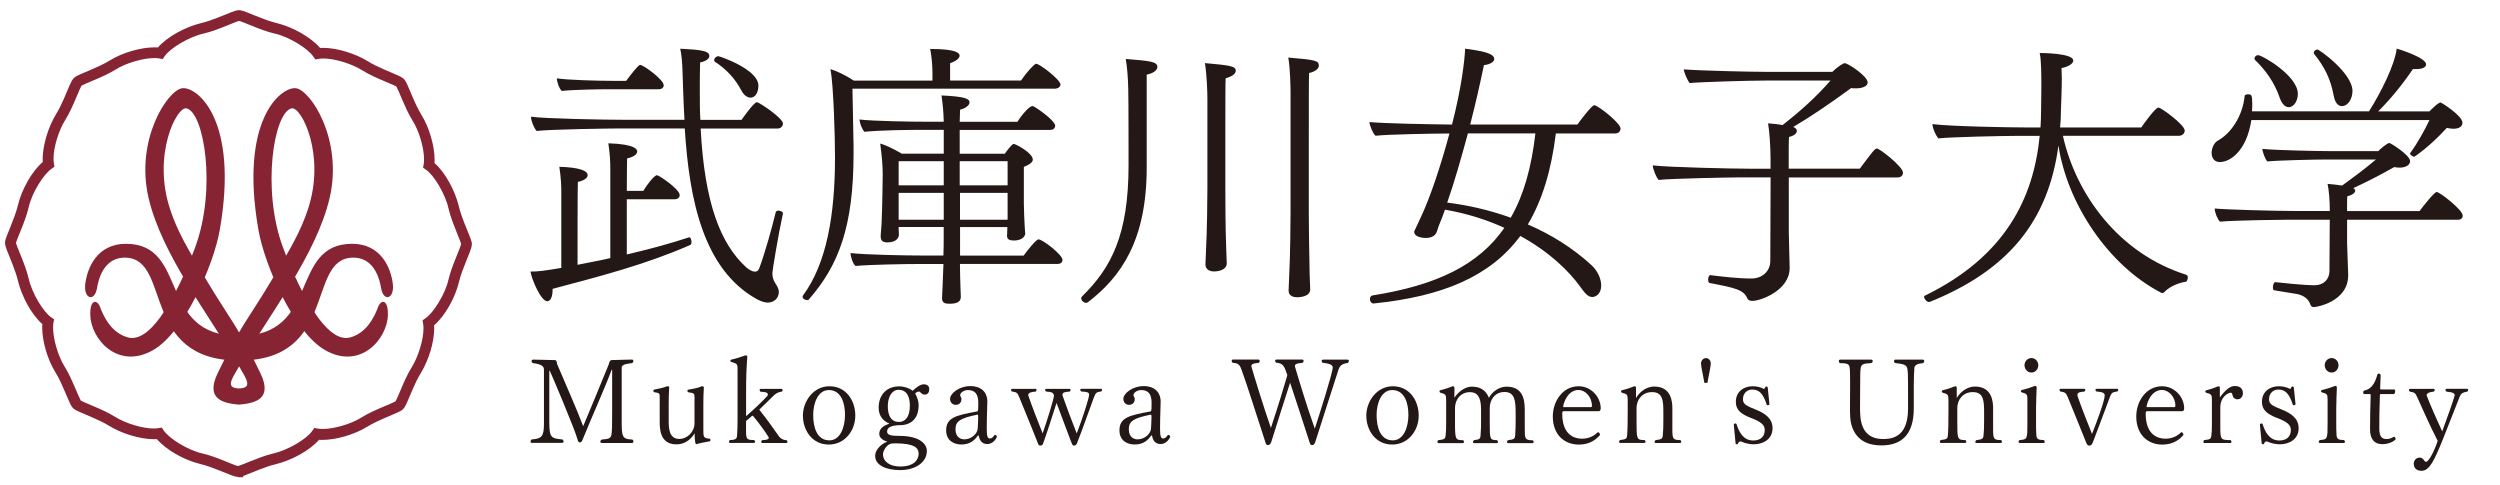 <?xml version="1.0" encoding="UTF-8"?>
<svg id="_編集モード" data-name="編集モード" xmlns="http://www.w3.org/2000/svg" viewBox="0 0 500 97">
  <defs>
    <style>
      .cls-1 {
        fill: #231815;
      }

      .cls-1, .cls-2 {
        stroke-width: 0px;
      }

      .cls-2 {
        fill: #872434;
      }
    </style>
  </defs>
  <g>
    <path class="cls-2" d="m47.57,95.37c-.56-.03-.89-.18-1.44-.38-.53-.2-1.15-.45-1.83-.73-1.36-.55-2.96-1.17-4.28-1.47-3.22-.78-6.8-2.82-8.65-4.97-.21.01-.42.02-.64.02-2.76-.02-6.37-1.11-8.97-2.71-1.73-1.08-4.36-2.07-5.88-2.76-.53-.26-.87-.37-1.29-.76-.37-.41-.5-.76-.75-1.28-.24-.51-.49-1.14-.78-1.81-.57-1.35-1.26-2.92-1.98-4.06-1.61-2.59-2.63-6.2-2.64-8.93,0-.24,0-.48.03-.71-2.15-1.87-4.11-5.48-4.89-8.69-.46-1.99-1.61-4.54-2.2-6.09-.18-.53-.33-.86-.37-1.37h0v-.07s-.01-.1,0-.19c.05-.46.19-.78.36-1.27.2-.52.46-1.14.74-1.83.54-1.36,1.17-2.95,1.47-4.27.78-3.22,2.82-6.8,4.97-8.65-.02-.21-.02-.42-.02-.64.02-2.75,1.11-6.36,2.71-8.97,1.09-1.73,2.08-4.37,2.75-5.88.26-.52.39-.87.77-1.29.42-.37.76-.5,1.29-.75.51-.23,1.13-.49,1.81-.77,1.34-.57,2.91-1.26,4.06-1.98,2.6-1.61,6.2-2.62,8.94-2.64.24,0,.48,0,.71.03,1.88-2.16,5.48-4.11,8.68-4.89,1.99-.45,4.54-1.61,6.09-2.2.56-.19.89-.35,1.46-.38.05,0,.12,0,.18.02.47.05.78.19,1.28.37.52.2,1.15.45,1.83.73,1.36.55,2.96,1.17,4.27,1.47,3.22.78,6.8,2.82,8.66,4.97.2-.02.42-.02.63-.02,2.74.01,6.37,1.1,8.97,2.71,1.73,1.09,4.36,2.08,5.87,2.76.53.26.87.38,1.29.76.37.42.5.76.75,1.29.23.51.48,1.13.77,1.81.57,1.35,1.27,2.91,1.98,4.06,1.6,2.59,2.62,6.2,2.64,8.94,0,.24,0,.48-.02.71,2.15,1.87,4.1,5.48,4.88,8.69.45,1.99,1.61,4.54,2.21,6.09.14.4.25.68.32,1.01l.06.07v.39c-.03.55-.18.88-.37,1.44-.2.52-.45,1.14-.73,1.83-.55,1.35-1.17,2.96-1.48,4.27-.78,3.23-2.82,6.8-4.97,8.66.01.21.02.42.02.64-.01,2.75-1.1,6.36-2.71,8.97-1.08,1.73-2.07,4.36-2.75,5.87-.26.53-.38.87-.77,1.29-.42.37-.76.5-1.29.75-.51.23-1.14.49-1.81.78-1.35.57-2.92,1.27-4.06,1.98-2.6,1.6-6.2,2.62-8.94,2.64-.24,0-.48,0-.71-.02-1.87,2.15-5.48,4.11-8.68,4.89-1.99.45-4.55,1.62-6.09,2.2-.15.05-.27.09-.39.14v.25h-1.08Zm-14.85-9.3c1.08,1.62,4.89,4,7.79,4.63,1.45.33,3,.93,4.33,1.46,1.25.52,2.4.98,2.73,1.05.03,0,.07-.02.12-.03.15-.04.34-.11.58-.2.47-.18,1.09-.43,1.78-.71,1.38-.55,3.04-1.21,4.59-1.57,2.91-.64,6.76-2.94,7.83-4.55l.39-.56.68.12c.27.05.61.08.98.08,2.19.02,5.66-.95,7.8-2.31,1.31-.81,2.88-1.51,4.23-2.08,1.19-.49,2.31-.98,2.54-1.13.02-.03.04-.06.07-.11.07-.12.16-.31.27-.54.2-.46.46-1.08.76-1.76.57-1.37,1.29-3.02,2.13-4.37,1.37-2.17,2.4-5.66,2.38-7.83,0-.35-.02-.66-.07-.92l-.12-.68.57-.39c1.61-1.08,4-4.9,4.63-7.79.34-1.45.94-3,1.48-4.33.51-1.26.98-2.41,1.04-2.73,0-.03-.02-.07-.03-.13-.04-.14-.11-.34-.2-.57-.17-.47-.43-1.09-.71-1.78-.55-1.38-1.21-3.04-1.57-4.59-.63-2.91-2.94-6.76-4.54-7.82l-.56-.39.12-.67c.05-.28.07-.61.07-.99.02-2.19-.95-5.66-2.31-7.79-.82-1.31-1.51-2.89-2.09-4.24-.49-1.19-.98-2.3-1.13-2.54-.02-.01-.06-.04-.1-.07-.13-.07-.32-.16-.55-.26-.45-.21-1.07-.46-1.76-.75-1.37-.58-3.02-1.29-4.37-2.14-2.17-1.38-5.66-2.4-7.83-2.39-.35,0-.66.03-.92.07l-.67.12-.4-.56c-1.07-1.62-4.89-4-7.79-4.63-1.45-.34-3.01-.93-4.33-1.47-1.26-.51-2.41-.98-2.74-1.05-.03,0-.07.02-.12.03-.14.04-.34.11-.57.2-.47.18-1.09.44-1.78.72-1.38.56-3.03,1.21-4.59,1.57-2.91.63-6.76,2.95-7.82,4.54l-.39.57-.68-.12c-.27-.05-.6-.08-.98-.08-2.19-.01-5.66.96-7.79,2.31-1.31.82-2.89,1.51-4.24,2.08-1.19.5-2.3.98-2.54,1.13,0,.02-.04.07-.07.11-.07.13-.16.31-.26.54-.21.46-.47,1.08-.76,1.76-.58,1.38-1.29,3.02-2.13,4.37-1.38,2.16-2.41,5.65-2.39,7.83,0,.35.03.66.07.92l.12.67-.55.4c-1.62,1.07-4.01,4.89-4.63,7.79-.34,1.45-.94,3.01-1.47,4.33-.52,1.26-.98,2.41-1.05,2.74,0,.03.02.08.03.12.04.14.11.34.2.57.18.47.44,1.09.71,1.78.56,1.38,1.21,3.04,1.58,4.59.63,2.91,2.94,6.76,4.54,7.82l.56.39-.13.68c-.04.26-.07.6-.07.98-.01,2.19.96,5.66,2.31,7.8.82,1.31,1.51,2.89,2.09,4.23.5,1.19.99,2.31,1.13,2.54.03.02.07.04.11.07.13.07.31.16.54.26.46.2,1.08.46,1.76.76,1.38.58,3.02,1.29,4.37,2.13,2.16,1.38,5.65,2.4,7.82,2.39.35,0,.66-.03.92-.07l.67-.12.4.56Zm-.69-75.46l.19-1.06-.19,1.06Z"/>
    <path class="cls-2" d="m47.8,72.11c19.74,0,13.49-20.22,22.62-20.58,3.4-.14,5.2,2.52,5.79,6.06.48,2.86,2.7,2.22,2.36-.78-.39-3.26-2.39-8.05-8.14-8.05-12.7,0-6.22,18.43-22.62,18.43s-9.93-18.43-22.62-18.43c-5.75,0-7.75,4.79-8.14,8.05-.35,3,1.88,3.65,2.36.78.59-3.53,2.38-6.19,5.79-6.06,9.13.36,2.88,20.58,22.62,20.58"/>
    <path class="cls-2" d="m47.8,80.93c-3.34-.29-6.72-1.18-4.27-6.28,4.58-9.52,6.08-10.79,10.4-17.96,4.49-7.44,6.22-10.53,7.65-14.81,3.63-10.89-1.31-20.59-3.24-20.21-3.53.69-6.08,16.09-1.76,27.77,1.15,3.11,7.52,19.67,13.45,18.05,3.23-.88,4.79-3.94,5.59-6.09.59-1.57,2.03-1.57,1.96,1.57-.1,4.81-5.49,11.08-12.55,7.06-6.26-3.56-12.11-16.97-13.34-24.03-3.87-22.08,4.51-28.65,7.46-28.36,2.93.29,9.52,10.3,6.77,21.98-2.65,11.26-11.87,23.05-18.1,33.65-1.62,2.75-2.7,4.32,0,4.42,2.69-.1,1.61-1.67,0-4.42-6.23-10.6-15.46-22.39-18.1-33.65-2.74-11.68,3.83-21.68,6.77-21.98,2.95-.3,11.33,6.28,7.46,28.36-1.24,7.06-7.08,20.47-13.35,24.03-7.06,4.02-12.45-2.25-12.55-7.06-.07-3.15,1.37-3.14,1.96-1.57.8,2.15,2.35,5.2,5.59,6.09,5.92,1.62,12.29-14.94,13.44-18.05,4.32-11.67,1.76-27.08-1.77-27.77-1.93-.37-6.86,9.32-3.24,20.21,1.43,4.28,3.17,7.37,7.66,14.81,4.31,7.16,5.82,8.43,10.4,17.96,2.45,5.1-.93,5.98-4.27,6.28"/>
  </g>
  <g>
    <path class="cls-1" d="m110.52,57.78v.17c0,1.46-.45,2.3-1.06,2.3-1.29,0-3.19-4.54-3.36-5.94,1.57,0,2.46-.11,6.16-.73v-15.12c0-1.46-.06-2.8-.39-5.1,3.98.11,5.66.78,5.66,1.68,0,.5-.62,1.06-1.96,1.34-.06.84-.06,12.94-.06,16.58,2.18-.45,4.42-.84,6.55-1.34v-17.81c0-1.46-.06-2.86-.39-5.15,5.49.17,5.77,1.29,5.77,1.62,0,.56-.67,1.12-2.02,1.4,0,.34-.06,3.08-.06,6.5h3.3c.73-1.23,2.18-3.14,2.74-3.14.39,0,4.54,2.8,4.54,3.98,0,.45-.34.84-1.06.84h-9.52v11.03c4.59-1.06,8.9-2.24,12.43-3.42h.06c.28,0,.45.5.45.95,0,.22-.06.5-.22.56-8.79,3.86-17.64,6.16-27.55,8.79Zm43.96-3.08c0,.73.17,1.29.62,2.02.34.5.67,1.12.67,1.62,0,1.46-1.12,2.18-2.24,2.18-.73,0-1.51-.34-2.24-.73-10.58-5.94-13.44-19.71-14.34-34.1h-13.27c-1.57,0-13.61.17-16.35.5-.5-.5-1.12-2.02-1.12-2.74v-.11c2.69.39,14.5.62,18.98.62h11.7c-.17-2.74-.39-9.52-.39-9.8-.06-1.57-.17-3.14-.45-4.42,4.31.22,5.82.45,5.82,1.46,0,.45-.5,1.01-1.85,1.29-.06,1.9-.06,3.7-.06,5.43,0,2.13,0,4.14.11,6.05h8.23c.17-.22,2.46-3.53,3.08-3.53.45,0,5.21,3.19,5.21,4.26,0,.45-.34,1.01-1.12,1.01h-15.34c.78,14.95,3.98,22.96,8.96,27.61.45.45,1.29,1.01,1.9,1.01.34,0,.67-.17.84-.62,1.18-3.14,2.58-8.23,3.3-11.2.06-.28.28-.39.56-.39.39,0,.9.28.9.5v.06c-1.01,4.65-2.13,11.59-2.13,12.04Zm-21.73-37.69c0,.5-.39.84-1.01.84h-10.42c-1.9,0-7.11.11-8.96.34-.56-.5-.95-1.85-1.01-2.52,2.13.34,8.51.5,11.14.5h2.74c.84-1.12,2.41-3.19,2.8-3.19.67,0,4.7,2.97,4.7,4.03Zm18.93.11c0,1.46-.67,2.41-1.57,2.41-.67,0-1.4-.56-1.85-1.46-1.23-2.35-3.08-4.31-5.26-5.71-.11-.06-.17-.17-.17-.34,0-.34.39-.78.84-.78.28,0,8.01,2.63,8.01,5.88Z"/>
    <path class="cls-1" d="m212.1,16.9c0,.45-.5.84-1.18.84h-40.43c.06,3.81.22,10.53.22,11.37v1.62c0,14.56-2.97,22.34-8.96,29.18-.06.11-.17.11-.34.11-.39,0-.9-.28-.9-.67,0-.11.06-.17.11-.28,4.7-6.38,6.38-16.07,6.38-27.61,0-4.03-.28-14.17-.9-17.64,1.46.45,3.19,1.34,4.65,2.3h15.74v-1.46c0-1.4-.11-3.02-.45-4.87,5.43,0,5.88.9,5.88,1.34,0,.5-.62,1.06-1.9,1.51v3.47h14.17c1.06-1.57,2.69-3.36,3.02-3.36.73,0,4.87,3.19,4.87,4.14Zm.39,35.11c0,.39-.28.78-1.01.78h-19.49c0,1.51.06,3.19.11,4.82,0,.56.06,1.06.06,1.74s-.28,1.4-2.24,1.4c-.95,0-1.51-.17-1.51-1.12v-.11s.06-1.06.11-2.35c.06-1.4.11-2.91.17-4.37h-4.82c-2.63,0-9.69.11-12.77.39-.56-.5-.95-1.79-1.01-2.58,3.08.34,10.75.5,15.01.5h3.58c.06-1.4.06-2.63.06-3.36v-2.35h-9.02c0,.45.06,1.18.06,1.57,0,.5-.45,1.51-2.3,1.51-.9,0-1.34-.34-1.34-1.18v-.28c0-.22.11-1.23.17-2.24.06-1.68.17-4.31.17-5.88,0,0,.06-3.7.06-3.92,0-1.57-.11-3.42-.5-6.27,1.23.34,2.97,1.23,4.31,2.02h8.4v-4.76h-4.37c-2.63,0-8.29.06-11.48.39-.5-.5-.95-1.68-1.01-2.46,2.97.34,10.47.45,14,.45h2.86c-.06-2.07-.17-3.3-.45-5.26,4.82.22,5.6.67,5.6,1.4,0,.5-.62,1.12-1.9,1.46,0,.22,0,1.06-.06,2.41h11.54c1.12-1.74,2.46-3.14,2.97-3.14.11,0,.17,0,.28.06,1.23.67,4.31,2.97,4.31,3.86,0,.39-.28.84-1.01.84h-18.09v4.76h9.02c.28-.39,1.4-1.96,1.79-1.96.34,0,3.81,1.79,3.81,3.14,0,.45-.5.95-1.79,1.46v7.39c0,.67.11,3.81.17,4.48,0,.5.11,1.34.11,1.51,0,.06-.17,1.34-2.3,1.34-1.06,0-1.34-.39-1.34-.9v-.11c0-.34.06-1.01.06-1.68h-9.46v5.71h12.71c.73-1.01,2.52-3.25,2.97-3.25.84,0,4.82,3.08,4.82,4.14Zm-23.74-19.77h-9.02v4.82h9.02v-4.82Zm0,6.33h-9.02v5.38h9.02v-5.38Zm12.77-6.33h-9.58v4.82h9.58v-4.82Zm0,6.33h-9.52v5.38h9.52v-5.38Z"/>
    <path class="cls-1" d="m231.47,13.42c0,.56-.73,1.23-2.13,1.51v18.59c0,14.56-5.15,21.84-11.7,26.88-.11.11-.28.17-.39.17-.5,0-1.01-.45-1.01-.9,0-.11.06-.28.17-.39,5.82-5.71,9.3-12.26,9.3-26.26v-.34s0-13.44-.06-14.84c-.06-2.63-.22-4.31-.5-6.05,4.76.39,6.33.5,6.33,1.62Zm15.68.73c0,.56-.62,1.12-2.02,1.51-.06.62-.06,6.1-.06,11.48v10.53c0,2.07,0,7.22.17,11.98,0,.56.11,2.35.11,3.02,0,1.23-1.51,1.62-2.52,1.62-.84,0-1.74-.34-1.74-1.4v-.06c0-.22.06-1.4.11-2.69.22-4.31.28-10.42.28-12.49v-17.86c0-1.34-.11-4.87-.5-7.17,5.1.45,6.16.62,6.16,1.51Zm16.63-1.06c0,.56-.62,1.23-1.96,1.51-.06.73-.06,7.67-.06,14.45v13.38c0,2.07.06,7.56.17,12.43,0,.56.11,2.35.11,3.02,0,1.57-2.41,1.57-2.58,1.57-.84,0-1.74-.28-1.74-1.34v-.06c0-.22.06-1.4.11-2.69.22-4.31.28-10.81.28-12.88v-23.86c0-1.23-.06-4.82-.45-7.11,5.38.45,6.1.62,6.1,1.57Z"/>
    <path class="cls-1" d="m324.1,25.74c0,.5-.39.95-1.06.95h-11.87c-.9,7.39-2.74,13.38-5.6,18.2,4.54,1.96,8.96,4.65,12.82,8.23,1.18,1.12,1.85,2.69,1.85,3.98,0,1.68-1.06,2.3-1.79,2.3-.84,0-1.46-.73-2.46-2.13-2.18-3.02-6.1-6.89-11.93-10.08-5.94,8.06-15.51,12.1-29.29,13.5h-.11c-.39,0-.67-.45-.67-.84s.17-.73.62-.78c12.66-2.02,21.11-6.05,26.26-13.5-3.42-1.57-7.39-2.86-11.87-3.64-.39,1.12-.78,2.13-1.18,3.08-.22.5-.28.95-.56,1.57-.5,1.01-1.85,1.01-2.13,1.01-.11,0-2.3,0-2.3-1.29q0-.06,1.18-2.52c1.9-3.92,4.14-10.58,5.88-17.08-2.91,0-12.43.17-14.78.45-.5-.39-1.18-2.02-1.23-2.74,3.02.28,11.65.45,16.52.5,1.96-7.62,2.52-12.88,2.63-15.18,3.3.45,5.82.9,5.82,2.07,0,.5-.67,1.06-2.07,1.23-.73,3.58-1.68,7.73-2.74,11.87h21.45c.45-.67,2.86-3.86,3.36-3.86.11,0,.22.06.34.11,1.34.67,4.93,3.58,4.93,4.59Zm-30.52.95c-1.34,4.93-2.74,9.86-4.14,13.83,4.03.5,8.4,1.46,12.71,3.02,2.58-4.48,4.14-10.02,4.93-16.86h-13.5Z"/>
    <path class="cls-1" d="m380.6,34.54c0,.5-.39.95-1.06.95h-21.78v10.86c0,1.51.17,6.1.17,7.22v.06c0,4.42-5.77,6.55-7.45,6.55-.45,0-.84-.11-1.01-.5-.73-1.74-2.52-2.13-7.56-3.08-.17,0-.28-.34-.28-.67,0-.45.17-.95.45-.9,2.3.28,5.38.67,8.23.67,2.07,0,3.75-1.4,3.75-3.53l.06-16.69h-6.38c-1.96,0-13.38.22-16.02.5-.5-.56-1.12-2.13-1.18-2.91,2.97.39,16.24.67,19.43.67h4.14v-1.9c0-2.46-.22-5.66-.5-7.17.95.06,2.02.17,2.91.34,3.3-2.58,6.66-5.54,9.58-8.9h-12.94c-3.3,0-12.99.28-15.23.5-.39-.45-1.12-2.07-1.18-2.74,3.36.28,13.83.5,16.46.5h13.27c1.18-1.18,2.24-1.74,2.46-1.74.62,0,4.59,2.58,4.59,3.86,0,.84-1.23,1.18-2.35,1.18-.34,0-.67,0-.95-.06-4.37,3.19-8.06,5.71-11.59,7.78.5.17.73.5.73.78,0,.5-.5.95-1.57,1.23-.06.39-.06,3.08-.06,6.33h14.22c2.52-3.36,3.02-4.03,3.42-4.03.56,0,5.21,3.64,5.21,4.82Z"/>
    <path class="cls-1" d="m432.91,58.39c-.11.11-.28.22-.45.22-.11,0-.17,0-.22-.06-10.64-5.49-18.82-17.92-20.55-29.46-2.02,15.18-10.08,24.98-25.76,31.3h-.17c-.45,0-.95-.67-.95-1.06,0-.06.06-.11.11-.17,16.13-7.84,21.78-19.49,23.02-31.98h-4.98c-2.46,0-12.88.22-15.29.5-.56-.67-1.18-2.07-1.18-2.86,3.42.45,15.23.67,18.7.67h2.91c.06-1.06.11-2.13.11-3.19,0-1.18.06-2.97.06-4.76,0-2.02,0-5.77-.34-6.94.22,0,6.72,0,6.72,1.51,0,.56-.78,1.18-2.35,1.51,0,.62.06,1.29.06,1.96,0,2.18-.11,4.59-.17,6.38,0,1.23-.06,2.41-.17,3.53h16.24c.28-.45,2.8-3.98,3.42-3.98.56,0,5.26,3.47,5.26,4.59,0,.5-.39,1.06-1.18,1.06h-23.18c2.63,11.82,11.26,23.58,24.64,27.78.28.11.34.34.34.56,0,.39-.22.78-.34.84-1.29.17-3.14.84-4.31,2.02Z"/>
    <path class="cls-1" d="m492.49,24.57c0,.67-.62,1.18-1.79,1.18-.39,0-.84-.06-1.34-.17-3.58,3.92-6.5,5.77-6.5,5.77-.22,0-.84-.34-.84-.62,0-.06,0-.11.06-.17,1.51-2.07,2.91-4.65,3.81-6.55h-35.62c-.95,6.27-4.31,8.4-6.27,8.4-1.68,0-1.68-1.68-1.68-1.79,0-.95.45-2.07,1.29-2.52,2.63-1.46,4.93-4.93,5.32-8.9,0-.22.34-.34.62-.34.73,0,.9.06.9,1.9,0,.5,0,1.01-.06,1.51h23.41c2.41-3.81,5.15-9.3,5.54-12.54.34.06,5.88,1.79,5.88,3.14,0,.56-.67.95-2.02.95h-.62c-2.13,3.14-4.37,5.88-6.94,8.46h10.25s1.68-1.79,2.24-1.79c.11,0,4.37,2.63,4.37,4.09Zm.06,18.54c0,.45-.28.84-1.01.84h-22.12v4.76c0,.84.22,5.38.22,6.22v.11c0,5.32-6.33,6.38-6.89,6.38-.39,0-.56-.22-.67-.5-.39-1.23-1.51-1.9-2.74-2.13-.84-.17-3.02-.45-4.48-.73-.22,0-.28-.28-.28-.62,0-.45.22-1.06.5-1.01,5.54.62,7.62.62,7.84.62,1.79,0,2.97-1.18,2.97-2.86l.06-10.25h-8.06c-1.01,0-10.92.11-13.89.39-.5-.45-1.06-1.85-1.06-2.63,2.18.22,12.21.5,16.41.5h6.61c0-2.13-.17-4.14-.45-5.43.95.06,2.02.22,2.91.34,1.62-1.18,4.26-3.08,6.78-5.21h-9.63c-2.86,0-9.97.17-12.1.39-.45-.45-.95-1.85-1.01-2.52,2.46.28,11.03.45,13.16.45h10.02c.39-.39,1.79-1.62,2.24-1.62.22,0,4.14,2.41,4.14,3.64,0,.73-.84,1.29-2.13,1.29-.34,0-.67-.06-1.06-.11-3.25,1.85-6.1,3.25-8.18,4.2.28.17.39.34.39.5,0,.45-.56.9-1.57,1.12-.06.39-.06,1.57-.06,2.97h14.5c.78-1.06,2.97-3.81,3.42-3.81.62,0,5.21,3.58,5.21,4.7Zm-32.98-24.36c0,1.34-.73,2.69-1.85,2.69-.62,0-1.29-.56-1.74-1.79-1.12-3.25-2.86-5.6-4.98-7.67-.11-.11-.11-.17-.11-.28,0-.34.34-.67.73-.67.84,0,7.95,4.14,7.95,7.73Zm10.92-.5c0,1.34-.78,2.97-2.13,2.97-.73,0-1.34-.62-1.62-2.07-.62-3.47-1.96-5.94-3.86-8.29-.11-.11-.11-.22-.11-.34,0-.34.39-.62.73-.62s7,4.7,7,8.34Z"/>
  </g>
  <g>
    <path class="cls-1" d="m126.69,88.31c0,.17-.12.29-.31.29h-5.98c-.22,0-.34-.12-.34-.26s.1-.31.26-.43c1.46-.1,1.8-.24,1.97-.96.12-.55.14-2.38.14-4.73v-8.14c0-.12-.02-.17-.05-.17s-.05.05-.1.17c-1.3,3.53-3.89,9.22-5.66,13.61-.24.62-.34.79-.67.79-.29,0-.36-.29-.48-.72-.55-1.97-5.47-13.71-5.59-13.71-.02,0-.02.02-.02.07v10.39c0,3.12.46,3.17,2.64,3.38.14.12.22.26.22.38,0,.17-.12.31-.31.31h-6.02c-.19,0-.29-.12-.29-.26s.07-.29.22-.43c1.94-.17,2.47-.46,2.47-3.14v-10.8c0-.6-.31-1.1-2.26-1.34-.14-.1-.22-.24-.22-.38,0-.17.12-.31.38-.31l4.3.1c.26,0,.38.22.41.74,1.87,4.44,4.1,9.41,5.14,12.24.05.12.07.19.12.19.02,0,4.66-11.19,5.06-12.24.17-.67.31-.94.7-.94l3.94-.1c.22,0,.31.12.31.29,0,.14-.07.31-.24.41-1.82.22-2.09.48-2.09.98v10.3c0,3.38.02,3.96,2.11,4.01.17.12.24.26.24.41Z"/>
    <path class="cls-1" d="m139.19,88.84c-.24-.34-.26-1.54-.26-2.18-.86,1.42-2.14,2.21-3.65,2.21-3.29,0-3.34-3.1-3.34-4.56v-4.97c0-.58,0-.77-1.15-.91-.07-.07-.12-.17-.12-.29,0-.1.05-.19.17-.22,1.06-.19,1.97-.41,2.59-.67h.12c.14,0,.29.05.29.26v.05c-.07,1.2-.1,1.63-.1,3.24v3.41c0,1.37.05,3.58,2.11,3.58,1.61,0,3.05-1.42,3.05-3.14v-5.3c0-.6-.05-.74-1.3-.91-.07-.07-.12-.17-.12-.29,0-.1.05-.19.17-.22,1.27-.19,2.14-.41,2.69-.67h.12c.17,0,.31.05.31.26v.05c-.07,1.2-.1,1.63-.1,3.24v5.16c0,1.54.05,1.66,1.34,1.78.05.05.07.14.07.24s-.02.19-.07.26c-1.18.19-1.9.36-2.83.6Z"/>
    <path class="cls-1" d="m157.5,88.38c0,.12-.07.22-.22.22h-4.78c-.17,0-.26-.1-.26-.22s.07-.26.22-.36c.79,0,1.3-.14,1.3-.48v-.05c-.62-1.03-2.11-3.07-3.05-4.18-.07-.12-.14-.17-.22-.17-.02,0-.07.02-.1.05-.12.1-1.06.91-1.18,1.01v1.7c0,1.94.05,2.09,1.63,2.11.12.1.17.24.17.34,0,.14-.07.24-.22.24h-4.73c-.19,0-.26-.1-.26-.24,0-.1.05-.24.19-.34,1.2-.02,1.37-.31,1.42-.86.07-.96.1-1.97.1-2.95v-10.25c0-1.15-.02-1.2-1.3-1.58-.1-.05-.14-.12-.14-.19,0-.1.05-.19.14-.24,1.06-.24,2.21-.62,2.86-.86h.1c.14,0,.29.05.29.26v.05c-.17,2.18-.24,4.18-.24,6.55v5.3c1.2-1.03,3.41-3.1,4.22-4.03.12-.12.12-.22.12-.36,0-.36-.53-.46-1.42-.5-.14-.07-.22-.22-.22-.34,0-.14.07-.24.24-.24h4.13c.14,0,.24.1.24.24,0,.1-.05.22-.17.31-.79.12-1.15.31-1.87,1.03-.7.67-1.92,1.92-2.64,2.57,1.39,1.73,3.29,4.39,3.98,5.4.36.41.77.7,1.51.72.1.1.14.22.14.34Z"/>
    <path class="cls-1" d="m165.76,88.91c-3.38,0-5.18-2.93-5.18-5.78s2.09-5.88,5.3-5.88c3.38,0,5.18,2.9,5.18,5.88s-2.09,5.78-5.3,5.78Zm0-10.9c-2.18,0-3.12,2.66-3.12,4.97,0,2.45.72,5.09,3.24,5.09,2.18,0,3.12-2.64,3.12-5.09,0-2.3-.72-4.97-3.24-4.97Z"/>
    <path class="cls-1" d="m184.91,78.92c-.6,0-.84-.62-1.15-.62-.29,0-.7.31-.7.41v.05c.36.6.67,1.49.67,2.28,0,2.23-1.08,3.77-3.29,3.98-1.99,0-3.02.36-3.02,1.27,0,.72.72.89,2.5.89,4.03,0,5.45,1.63,5.45,3,0,2.45-2.54,3.84-5.3,3.84s-5.04-.89-5.04-2.88c0-1.2,1.27-2.42,2.45-2.81-1.13-.31-1.63-.94-1.63-1.54,0-1.01.72-1.63,2.04-2.06-1.51-.62-2.16-1.82-2.16-3.19,0-2.59,1.61-4.27,4.15-4.27.79,0,1.94.31,2.64.89.65-.58,1.49-1.3,2.23-1.3.65,0,1.1.34,1.1.96,0,.5-.17,1.1-.94,1.1Zm-1.18,11.79c0-1.06-.77-2.04-4.63-2.04-.55,0-.86,0-1.2.17-.7.34-1.3,1.39-1.3,1.99,0,1.49,1.34,2.47,3.46,2.47,2.83,0,3.67-1.44,3.67-2.59Zm-4.03-12.75c-1.27,0-2.14,1.34-2.14,3.29s.72,3.14,2.23,3.14c1.13,0,2.18-.84,2.18-3.24,0-1.44-.38-3.19-2.28-3.19Z"/>
    <path class="cls-1" d="m197.46,88.81c-1.1,0-1.54-.79-1.68-1.56-.02-.1-.07-.17-.14-.17-.02,0-.07.02-.1.07-.62.89-1.51,1.75-3.29,1.75-1.39,0-3.02-.72-3.02-2.83,0-2.5,1.85-3,6.24-3.79.19-.1.19-.67.19-1.7,0-1.75-.65-2.57-2.09-2.57-.79,0-1.54.53-1.54,1.03v.05c0,.12.26.41.26.7,0,.77-.5,1.18-1.15,1.18-.74,0-1.13-.62-1.13-1.18,0-1.15,1.9-2.57,4.03-2.57,2.74,0,3.43,1.8,3.43,3.02,0,1.13-.12,3.07-.12,5.4,0,1.42.1,2.06.62,2.06h.02c.31,0,.6-.22.94-.72h.07c.26,0,.38.26.38.41-.41.89-1.13,1.42-1.94,1.42Zm-1.94-5.88h-.05c-3.53.72-4.37,1.34-4.37,2.95s1.1,1.99,1.75,1.99c1.51,0,2.67-1.22,2.69-2.18,0,0,.1-1.44.1-2.16,0-.19,0-.34-.02-.36,0-.19-.02-.24-.1-.24Z"/>
    <path class="cls-1" d="m218.84,79.31c-.89,2.38-2.16,6.07-3.41,9.26-.14.34-.29.55-.62.55-.24,0-.36-.17-.5-.55-.72-1.97-2.14-5.57-3-7.99-.72,2.23-1.63,5.14-2.64,7.99-.12.34-.22.55-.65.55-.24,0-.36-.22-.48-.55-.96-2.52-2.98-7.37-3.74-9.26-.34-.82-.55-.89-1.44-1.01-.1-.1-.14-.19-.14-.29,0-.14.07-.24.22-.24h4.63c.17,0,.24.1.24.24,0,.1-.05.22-.17.31-.77.05-1.49.17-1.49.7v.05c.62,1.87,1.99,5.4,2.88,7.61.86-2.5,2.02-6.14,2.28-7.56-.19-.62-.34-.7-1.61-.82-.12-.1-.17-.22-.17-.31,0-.12.07-.22.22-.22h4.63c.17,0,.24.1.24.24,0,.1-.05.22-.17.31-.84.05-1.46.12-1.46.62v.12c.65,1.9,1.99,5.45,2.86,7.63,1.18-3.07,2.47-7.06,2.47-7.75,0-.53-.5-.55-1.58-.65-.14-.1-.19-.22-.19-.31,0-.12.1-.22.24-.22h3.89c.14,0,.24.1.24.24,0,.07-.05.19-.17.29-.84.1-1.1.22-1.39,1.01Z"/>
    <path class="cls-1" d="m232.12,88.81c-1.1,0-1.54-.79-1.68-1.56-.02-.1-.07-.17-.14-.17-.02,0-.07.02-.1.07-.62.89-1.51,1.75-3.29,1.75-1.39,0-3.02-.72-3.02-2.83,0-2.5,1.85-3,6.24-3.79.19-.1.19-.67.19-1.7,0-1.75-.65-2.57-2.09-2.57-.79,0-1.54.53-1.54,1.03v.05c0,.12.26.41.26.7,0,.77-.5,1.18-1.15,1.18-.74,0-1.13-.62-1.13-1.18,0-1.15,1.9-2.57,4.03-2.57,2.74,0,3.43,1.8,3.43,3.02,0,1.13-.12,3.07-.12,5.4,0,1.42.1,2.06.62,2.06h.02c.31,0,.6-.22.94-.72h.07c.26,0,.38.26.38.41-.41.89-1.13,1.42-1.94,1.42Zm-1.94-5.88h-.05c-3.53.72-4.37,1.34-4.37,2.95s1.1,1.99,1.75,1.99c1.51,0,2.67-1.22,2.69-2.18,0,0,.1-1.44.1-2.16,0-.19,0-.34-.02-.36,0-.19-.02-.24-.1-.24Z"/>
    <path class="cls-1" d="m267.69,73.95c-.84,2.5-3.07,9.65-4.66,14.52-.14.31-.26.55-.62.55-.34,0-.41-.31-.5-.58-1.37-4.2-2.86-8.86-3.89-11.9-1.08,3.26-2.64,8.33-3.79,11.93-.17.29-.26.55-.67.55-.31,0-.41-.34-.48-.58-1.8-5.5-3.55-11.11-4.71-14.33-.38-1.06-.62-1.51-1.82-1.54-.14-.12-.22-.26-.22-.38,0-.17.1-.29.29-.29h5.02c.22,0,.31.14.31.29s-.07.29-.24.38c-1.32.12-1.42.34-1.44.7.6,2.09,2.4,7.99,3.91,12.31,1.42-4.27,2.86-9,3.29-10.54-.62-1.85-.84-2.4-2.23-2.5-.14-.12-.22-.26-.22-.38,0-.14.1-.26.29-.26h5.11c.22,0,.31.12.31.26s-.07.29-.24.41c-1.25.1-1.51.29-1.51.65v.05c.6,2.09,2.4,8.04,3.98,12.46.84-2.57,3.58-11.16,3.58-12.19,0-.34-.05-.77-1.97-.98-.17-.1-.24-.24-.24-.38s.1-.26.31-.26h4.85c.19,0,.29.12.29.26s-.07.29-.22.41c-1.2.17-1.58.53-1.87,1.37Z"/>
    <path class="cls-1" d="m278.44,88.91c-3.38,0-5.18-2.93-5.18-5.78s2.09-5.88,5.3-5.88c3.38,0,5.18,2.9,5.18,5.88s-2.09,5.78-5.3,5.78Zm0-10.9c-2.18,0-3.12,2.66-3.12,4.97,0,2.45.72,5.09,3.24,5.09,2.18,0,3.12-2.64,3.12-5.09,0-2.3-.72-4.97-3.24-4.97Z"/>
    <path class="cls-1" d="m306.73,88.4c0,.12-.1.22-.24.22h-4.85c-.14,0-.24-.1-.24-.22s.05-.24.19-.36c1.25-.14,1.39-.34,1.44-.86.1-1.27.1-2.33.1-3.38v-1.1c0-2.52-.14-4.3-2.23-4.3-1.97,0-2.95,1.61-2.95,3.22v3.31c0,2.88.05,3.1,1.46,3.1.12.1.19.22.19.34,0,.14-.1.26-.26.26h-4.49c-.17,0-.26-.1-.26-.24,0-.12.07-.26.22-.36,1.1-.12,1.25-.31,1.3-.89.1-1.27.1-1.94.1-3.12v-2.16c0-2.57-.82-3.43-2.23-3.43-1.87,0-2.98,1.51-2.98,3.19v2.69c0,3.6.05,3.72,1.63,3.72.12.12.17.24.17.34,0,.14-.1.26-.24.26h-4.82c-.17,0-.26-.12-.26-.26,0-.12.07-.24.19-.34,1.18-.12,1.37-.26,1.44-.84.1-.7.12-1.37.12-2.52v-4.66c0-1.08-.1-1.18-1.2-1.49-.1-.07-.14-.17-.14-.24,0-.1.05-.19.17-.24.96-.22,1.9-.55,2.47-.79h.07c.22,0,.29.17.29.46l-.02,1.85c.55-.86,1.87-2.23,3.5-2.23,2.35,0,3.07,1.42,3.41,2.23.72-1.32,2.14-2.23,3.5-2.23,2.95,0,3.67,2.02,3.67,4.56v3.72c0,2.16.02,2.42,1.61,2.45.12.12.19.24.19.36Z"/>
    <path class="cls-1" d="m319.74,82.24h-6.98c-.22,0-.31.07-.31.53,0,4.3,2.54,4.97,3.94,4.97s2.47-.6,3.07-1.22c.05-.05.1-.07.17-.07.19,0,.36.29.36.48v.07c-.6.74-1.92,1.92-4.2,1.92-2.81,0-5.23-1.87-5.23-5.64,0-2.95,1.92-6.03,5.16-6.03,2.57,0,4.42,2.23,4.42,4.39,0,.36-.14.6-.38.6Zm-4.01-4.25c-2.35,0-3.1,2.95-3.1,3.34,0,.1.05.1.19.1h5.38c.14,0,.19-.12.19-.24,0-1.8-1.32-3.19-2.67-3.19Z"/>
    <path class="cls-1" d="m336.23,88.36c0,.12-.07.24-.24.24h-4.82c-.19,0-.26-.1-.26-.22s.07-.26.22-.36c1.13-.12,1.37-.29,1.42-.86.1-1.06.12-1.68.12-3.12v-1.54c0-2.3-.07-4.08-2.26-4.08-1.97,0-3.1,1.51-3.1,3.19v2.76c0,3.5.02,3.62,1.63,3.65.12.1.17.22.17.31,0,.14-.1.26-.24.26h-4.82c-.14,0-.24-.1-.24-.22s.05-.24.19-.36c1.22-.12,1.37-.34,1.42-.86.1-1.27.12-2.78.12-4.9v-2.26c0-1.08-.12-1.18-1.2-1.46-.1-.07-.14-.17-.14-.24,0-.1.05-.19.17-.24.96-.22,1.92-.55,2.47-.79h.1c.19,0,.26.12.26.38v1.97c.55-.96,1.85-2.3,3.65-2.3,3.46,0,3.62,3.14,3.62,4.37v3.94c0,2.16.05,2.38,1.61,2.4.12.1.17.22.17.34Z"/>
    <path class="cls-1" d="m341.96,74.07l-.48,2.5h-.6l-.48-2.5c-.14-.7-.19-1.08-.19-1.39,0-.67.5-1.06.98-1.06s.96.38.96,1.06c0,.31-.05.7-.19,1.39Z"/>
    <path class="cls-1" d="m354.51,85.64c0,2.26-1.97,3.22-3.74,3.22-.79,0-1.68-.19-2.3-.46-.14-.05-.26-.12-.41-.12-.22,0-.38.19-.48.48-.05.07-.12.1-.22.1s-.19-.05-.24-.14l-.36-3.79c.02-.14.17-.24.31-.24.07,0,.17.02.22.1.5,1.61,1.37,3.31,3.36,3.31,1.44,0,2.3-.77,2.3-2.11,0-1.01-.79-1.66-2.76-2.4-1.99-.77-3.02-1.61-3.02-3.19v-.05c0-2.11,1.7-3.1,3.31-3.1.91,0,1.61.17,2.33.55.07-.05.17-.19.24-.34.05-.1.14-.17.26-.17.1,0,.19.07.24.26l.34,3.31c-.05.12-.17.19-.31.19-.07,0-.14-.02-.22-.07-.77-2.38-1.58-3.07-2.95-3.07-.94,0-1.82.72-1.82,1.94,0,1.01.74,1.34,2.54,2.06,1.92.77,3.38,1.8,3.38,3.72Z"/>
    <path class="cls-1" d="m382.88,73.5c-.07.89-.12,2.26-.12,3.41v4.75c0,5.42-2.59,7.42-6.5,7.42-2.28,0-5.04-.72-6-4.2-.24-.86-.26-2.02-.26-3.29l.02-4.13v-1.39c0-1.44-.02-2.26-.12-2.71-.1-.5-.41-.74-1.92-.74-.14-.1-.22-.26-.22-.41s.1-.29.29-.29h6.19c.19,0,.31.14.31.31,0,.12-.07.26-.24.38-1.75.07-2.02.29-2.16.94-.12.58-.1,1.63-.12,3.98l-.02,3.94c0,2.33.07,6.34,4.66,6.34,2.4,0,4.94-.96,4.94-6.1v-4.56c0-1.82-.02-3.1-.17-3.53-.19-.65-.74-.84-2.4-1.01-.14-.07-.24-.24-.24-.38,0-.17.1-.31.31-.31h5.45c.19,0,.29.14.29.29s-.07.29-.22.41c-1.2.12-1.58.34-1.75.89Z"/>
    <path class="cls-1" d="m400.38,88.36c0,.12-.07.24-.24.24h-4.82c-.19,0-.26-.1-.26-.22s.07-.26.22-.36c1.13-.12,1.37-.29,1.42-.86.1-1.06.12-1.68.12-3.12v-1.54c0-2.3-.07-4.08-2.26-4.08-1.97,0-3.1,1.51-3.1,3.19v2.76c0,3.5.02,3.62,1.63,3.65.12.1.17.22.17.31,0,.14-.1.26-.24.26h-4.82c-.14,0-.24-.1-.24-.22s.05-.24.19-.36c1.22-.12,1.37-.34,1.42-.86.1-1.27.12-2.78.12-4.9v-2.26c0-1.08-.12-1.18-1.2-1.46-.1-.07-.14-.17-.14-.24,0-.1.05-.19.17-.24.96-.22,1.92-.55,2.47-.79h.1c.19,0,.26.12.26.38v1.97c.55-.96,1.85-2.3,3.65-2.3,3.46,0,3.62,3.14,3.62,4.37v3.94c0,2.16.05,2.38,1.61,2.4.12.1.17.22.17.34Z"/>
    <path class="cls-1" d="m408.95,88.36c0,.14-.07.24-.22.24h-4.78c-.14,0-.24-.1-.24-.22s.05-.24.19-.36c1.56-.14,1.58-.17,1.58-3.36v-4.73c0-1.08-.1-1.18-1.15-1.46-.1-.05-.17-.14-.17-.24,0-.07.07-.17.17-.22.96-.22,1.9-.53,2.64-.82h.1c.17,0,.26.12.26.36v.07c-.02.77-.12,2.69-.12,4.01v2.69c0,1.06,0,2.18.07,2.83.07.6.34.86,1.49.86.12.12.17.24.17.34Zm-2.66-13.85c-.77,0-1.39-.67-1.39-1.46s.62-1.44,1.39-1.44,1.37.65,1.37,1.44-.6,1.46-1.37,1.46Z"/>
    <path class="cls-1" d="m422,79.35c-.77,2.04-2.42,6.5-3.41,9.07-.22.53-.36.7-.79.7-.26,0-.41-.22-.6-.7-.94-2.38-2.88-7.1-3.65-9-.36-.86-.55-.98-1.51-1.13-.1-.1-.14-.19-.14-.29,0-.14.1-.24.24-.24h4.68c.14,0,.24.1.24.22s-.05.24-.19.34c-.89.05-1.39.17-1.39.67,0,.05,0,.12.02.19.62,1.87,2.06,5.52,2.9,7.61,1.01-2.54,2.54-6.65,2.54-7.71,0-.53-.48-.67-1.66-.79-.14-.1-.19-.22-.19-.31,0-.12.1-.22.24-.22h4.08c.14,0,.24.1.24.22,0,.1-.05.22-.17.31-.94.12-1.18.26-1.49,1.06Z"/>
    <path class="cls-1" d="m436.43,82.24h-6.98c-.22,0-.31.07-.31.53,0,4.3,2.54,4.97,3.94,4.97s2.47-.6,3.07-1.22c.05-.05.1-.07.17-.07.19,0,.36.29.36.48v.07c-.6.74-1.92,1.92-4.2,1.92-2.81,0-5.23-1.87-5.23-5.64,0-2.95,1.92-6.03,5.16-6.03,2.57,0,4.42,2.23,4.42,4.39,0,.36-.14.6-.38.6Zm-4.01-4.25c-2.35,0-3.1,2.95-3.1,3.34,0,.1.05.1.19.1h5.38c.14,0,.19-.12.19-.24,0-1.8-1.32-3.19-2.67-3.19Z"/>
    <path class="cls-1" d="m447.49,79.86c-.7,0-.96-.55-1.03-1.01-.05-.19-.14-.31-.34-.31-.41,0-2.06.74-2.06,2.98v3.67c0,2.69.02,2.83,2.06,2.83.12.1.17.22.17.34s-.07.24-.22.24h-5.16c-.17,0-.24-.1-.24-.24,0-.1.05-.24.17-.34,1.18-.12,1.34-.24,1.42-.82.1-.7.12-1.34.12-2.5v-4.7c0-1.08-.1-1.18-1.18-1.46-.1-.07-.14-.14-.14-.24s.05-.19.17-.24c.94-.22,1.82-.55,2.38-.79h.1c.22,0,.26.14.26.41v1.8c1.06-1.46,2.06-2.28,2.95-2.28.6,0,1.66.17,1.66,1.44,0,.55-.34,1.22-1.08,1.22Z"/>
    <path class="cls-1" d="m459.73,85.64c0,2.26-1.97,3.22-3.74,3.22-.79,0-1.68-.19-2.3-.46-.14-.05-.26-.12-.41-.12-.22,0-.38.19-.48.48-.05.07-.12.1-.22.1s-.19-.05-.24-.14l-.36-3.79c.02-.14.17-.24.31-.24.07,0,.17.02.22.1.5,1.61,1.37,3.31,3.36,3.31,1.44,0,2.3-.77,2.3-2.11,0-1.01-.79-1.66-2.76-2.4-1.99-.77-3.02-1.61-3.02-3.19v-.05c0-2.11,1.7-3.1,3.31-3.1.91,0,1.61.17,2.33.55.07-.05.17-.19.24-.34.05-.1.14-.17.26-.17.1,0,.19.07.24.26l.34,3.31c-.05.12-.17.19-.31.19-.07,0-.14-.02-.22-.07-.77-2.38-1.58-3.07-2.95-3.07-.94,0-1.82.72-1.82,1.94,0,1.01.74,1.34,2.54,2.06,1.92.77,3.38,1.8,3.38,3.72Z"/>
    <path class="cls-1" d="m468.99,88.36c0,.14-.07.24-.22.24h-4.78c-.14,0-.24-.1-.24-.22s.05-.24.19-.36c1.56-.14,1.58-.17,1.58-3.36v-4.73c0-1.08-.1-1.18-1.15-1.46-.1-.05-.17-.14-.17-.24,0-.07.07-.17.17-.22.96-.22,1.9-.53,2.64-.82h.1c.17,0,.26.12.26.36v.07c-.02.77-.12,2.69-.12,4.01v2.69c0,1.06,0,2.18.07,2.83.07.6.34.86,1.49.86.12.12.17.24.17.34Zm-2.66-13.85c-.77,0-1.39-.67-1.39-1.46s.62-1.44,1.39-1.44,1.37.65,1.37,1.44-.6,1.46-1.37,1.46Z"/>
    <path class="cls-1" d="m476.53,88.84c-1.82,0-2.52-1.2-2.52-2.98s.05-4.99.12-6.74c0-.29-.02-.31-.17-.31h-1.2c-.07-.07-.12-.22-.12-.34s.05-.24.1-.31c0,0,.67-.22.72-.24.74-.36,1.44-.96,2.02-3,.05-.19.07-.19.22-.19.34,0,.43.1.43.38l-.1,2.52c0,.22.02.26.24.26h2.52c.19,0,.24.12.24.34,0,.24-.07.5-.24.58h-2.57c-.22,0-.24.1-.24.24-.1,2.38-.12,5.04-.12,6.67s.55,2.09,1.46,2.09c.55,0,.98-.19,1.46-.46.02,0,.02-.02.05-.02.14,0,.31.36.31.5v.02c-.46.53-1.56.98-2.62.98Z"/>
    <path class="cls-1" d="m491.96,79.28c-.91,2.26-2.38,6.1-3.5,8.86-1.58,3.89-2.57,6.02-4.13,6.02-.91,0-1.58-.43-1.58-1.44,0-.55.43-1.2,1.15-1.2.55,0,.72.26,1.01.67.07.1.17.17.29.17.65,0,1.9-2.76,2.33-4.2-1.49-2.9-3.07-6.46-4.15-8.86-.31-.67-.5-.84-1.42-.98-.12-.1-.17-.22-.17-.31,0-.14.1-.24.24-.24h4.66c.17,0,.26.1.26.24,0,.1-.07.22-.19.31-.74.05-1.44.29-1.44.72v.02c.62,1.7,2.11,5.04,3.12,7.22,1.15-3.14,2.16-5.95,2.5-7.22,0-.34-.26-.62-1.66-.74-.14-.1-.19-.22-.19-.34s.1-.22.24-.22h4.08c.14,0,.22.1.22.22s-.05.24-.17.34c-.82.14-1.22.29-1.49.96Z"/>
  </g>
</svg>